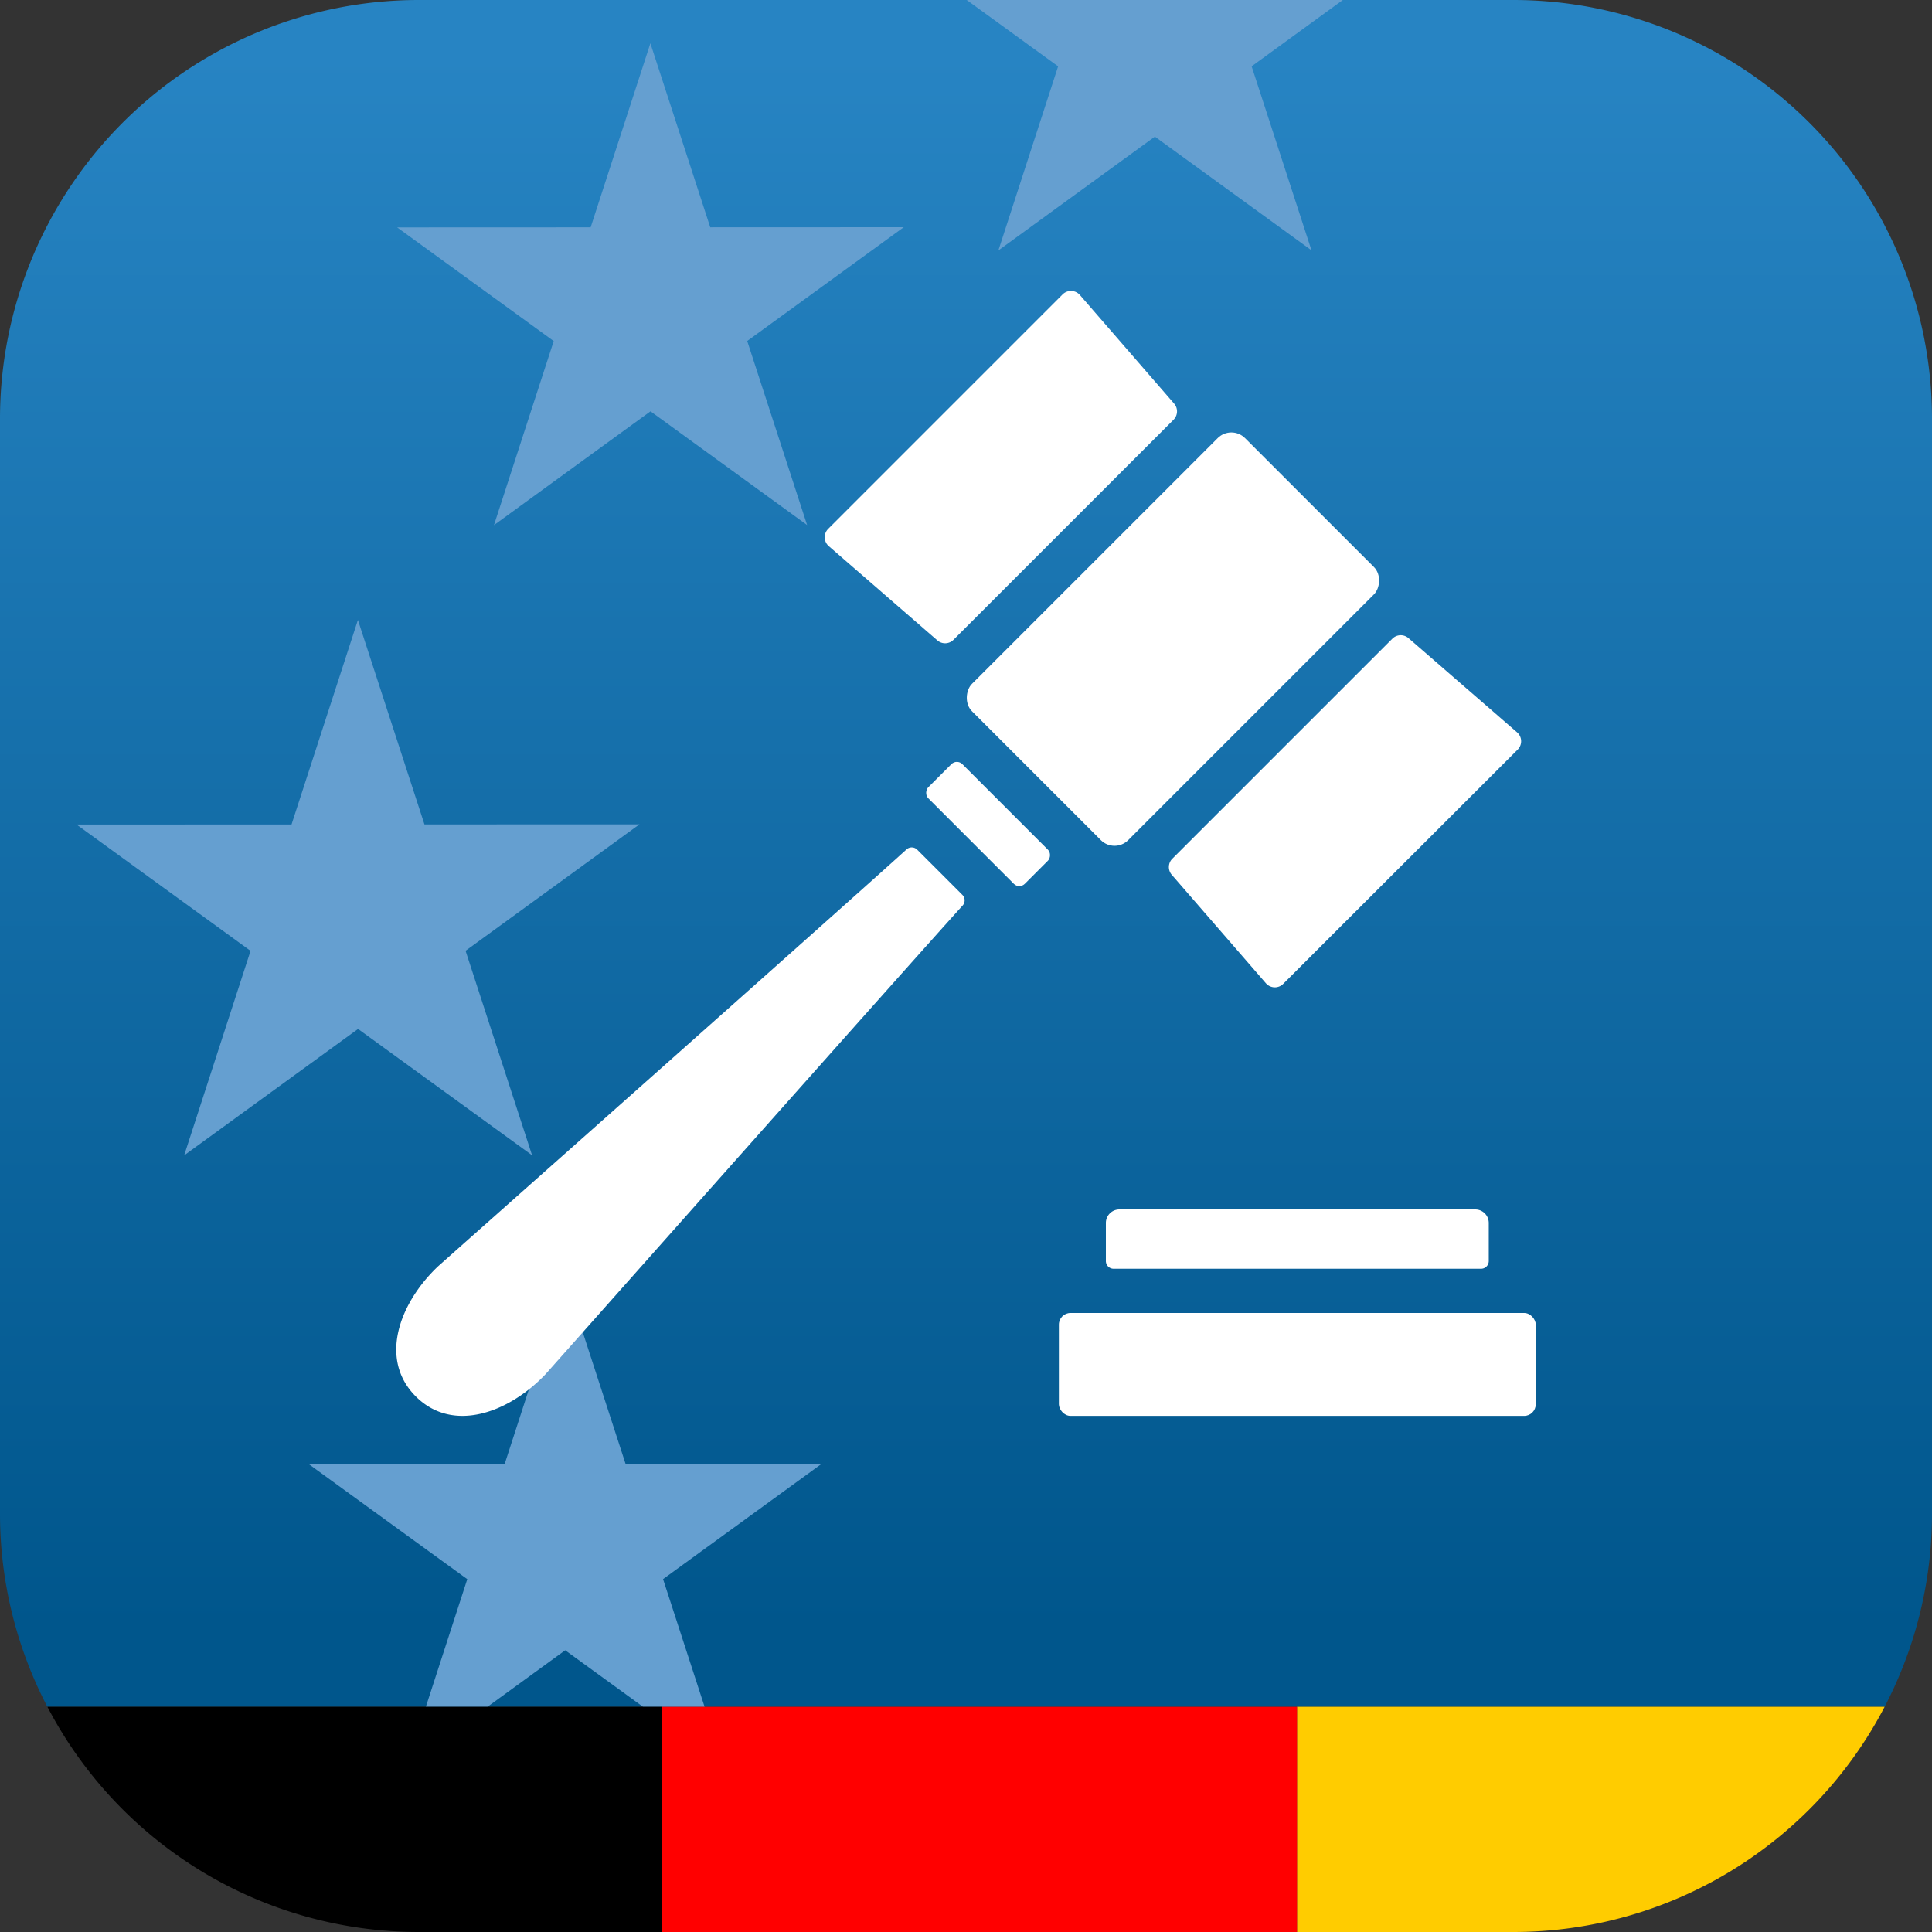 <svg xmlns="http://www.w3.org/2000/svg" xmlns:xlink="http://www.w3.org/1999/xlink" width="500" height="500" viewBox="0 0 500 500">
	<rect x="0" y="0" width="500" height="500" fill="#333333" stroke="none"/>
	<defs>
		<linearGradient id="a" x1="250" y1="13.63" x2="250" y2="487.53" gradientUnits="userSpaceOnUse">
			<stop offset="0" stop-color="#2784c3"/>
			<stop offset="0.86" stop-color="#00568c"/>
		</linearGradient>
	</defs>
	<path fill="url(#a)" d="M500,108.39A108.39,108.39,0,0,0,391.61,0H108.39A108.39,108.39,0,0,0,0,108.39V391.61a107.87,107.87,0,0,0,12.26,50.11H487.74A107.87,107.87,0,0,0,500,391.61Z" />
	<polygon fill="#659fd0" points="208.88 135.88 168.35 106.45 127.84 135.9 143.3 88.27 102.78 58.85 152.86 58.83 168.32 11.2 183.81 58.82 233.89 58.8 193.38 88.25 208.88 135.88" />
	<polygon fill="#659fd0" points="137.7 298.98 92.67 266.29 47.66 299.01 64.84 246.08 19.81 213.39 75.45 213.37 92.63 160.44 109.85 213.36 165.49 213.34 120.49 246.06 137.7 298.98" />
	<path fill="#fc0" d="M335.66,500h55.95a108.38,108.38,0,0,0,96.13-58.28H335.66Z" />
	<polygon fill="none" points="126.14 441.73 166.43 441.73 146.27 427.09 126.14 441.73" />
	<polygon fill="#659fd0" points="146.27 427.09 166.43 441.73 171.33 441.73 182.35 441.73 171.6 408.67 212.59 378.87 161.91 378.89 146.24 330.7 130.6 378.9 79.92 378.92 120.93 408.69 110.21 441.73 126.14 441.73 146.27 427.09" />
	<polygon fill="red" points="182.35 441.73 171.33 441.73 171.33 445.28 171.33 500 335.66 500 335.66 441.73 182.35 441.73" />
	<path d="M166.43,441.72H12.27A108.35,108.35,0,0,0,108.39,500h62.94V441.72Z"/>
	<polygon fill="#659fd0" points="250.18 0 273.84 17.17 258.38 64.81 298.88 35.36 339.41 64.78 323.92 17.16 347.52 0 250.18 0" />
	<rect fill="#fff" x="274.04" y="339.8" width="123.41" height="26.63" rx="3" />
	<path fill="#fff" d="M289.7,313h92.09a3.5,3.5,0,0,1,3.5,3.5v9.85a2,2,0,0,1-2,2H288.2a2,2,0,0,1-2-2v-9.85A3.5,3.5,0,0,1,289.7,313Z" />
	<rect fill="#fff" x="274.96" y="115.43" width="57.19" height="99.95" rx="5" transform="translate(205.87 -166.2) rotate(45)" />
	<rect fill="#fff" x="238.05" y="207.01" width="35.33" height="12.48" rx="2" transform="translate(225.69 -118.36) rotate(45)" />
	<path fill="#fff" d="M141.17,355.66c.21-.2,91.61-103.26,107.94-121.29a2,2,0,0,0-.08-2.81l-5.81-5.82-5.82-5.81a2,2,0,0,0-2.81-.08c-18,16.33-121.09,107.73-121.29,107.94-10,9.52-15.28,24-5.71,33.59S131.65,365.67,141.17,355.66Z" />
	<path fill="#fff" d="M242.59,165.73l-28.1-24.39a3.06,3.06,0,0,1-.16-4.47L275,76.19a3.07,3.07,0,0,1,4.48.16l24.38,28.1a3.06,3.06,0,0,1-.14,4.17l-57,57A3.06,3.06,0,0,1,242.59,165.73Z" />
	<path fill="#fff" d="M303.23,226.37l24.39,28.1a3.06,3.06,0,0,0,4.47.16L392.77,194a3.06,3.06,0,0,0-.16-4.48l-28.1-24.38a3.06,3.06,0,0,0-4.17.15l-57,57A3.06,3.06,0,0,0,303.23,226.37Z" />
</svg>